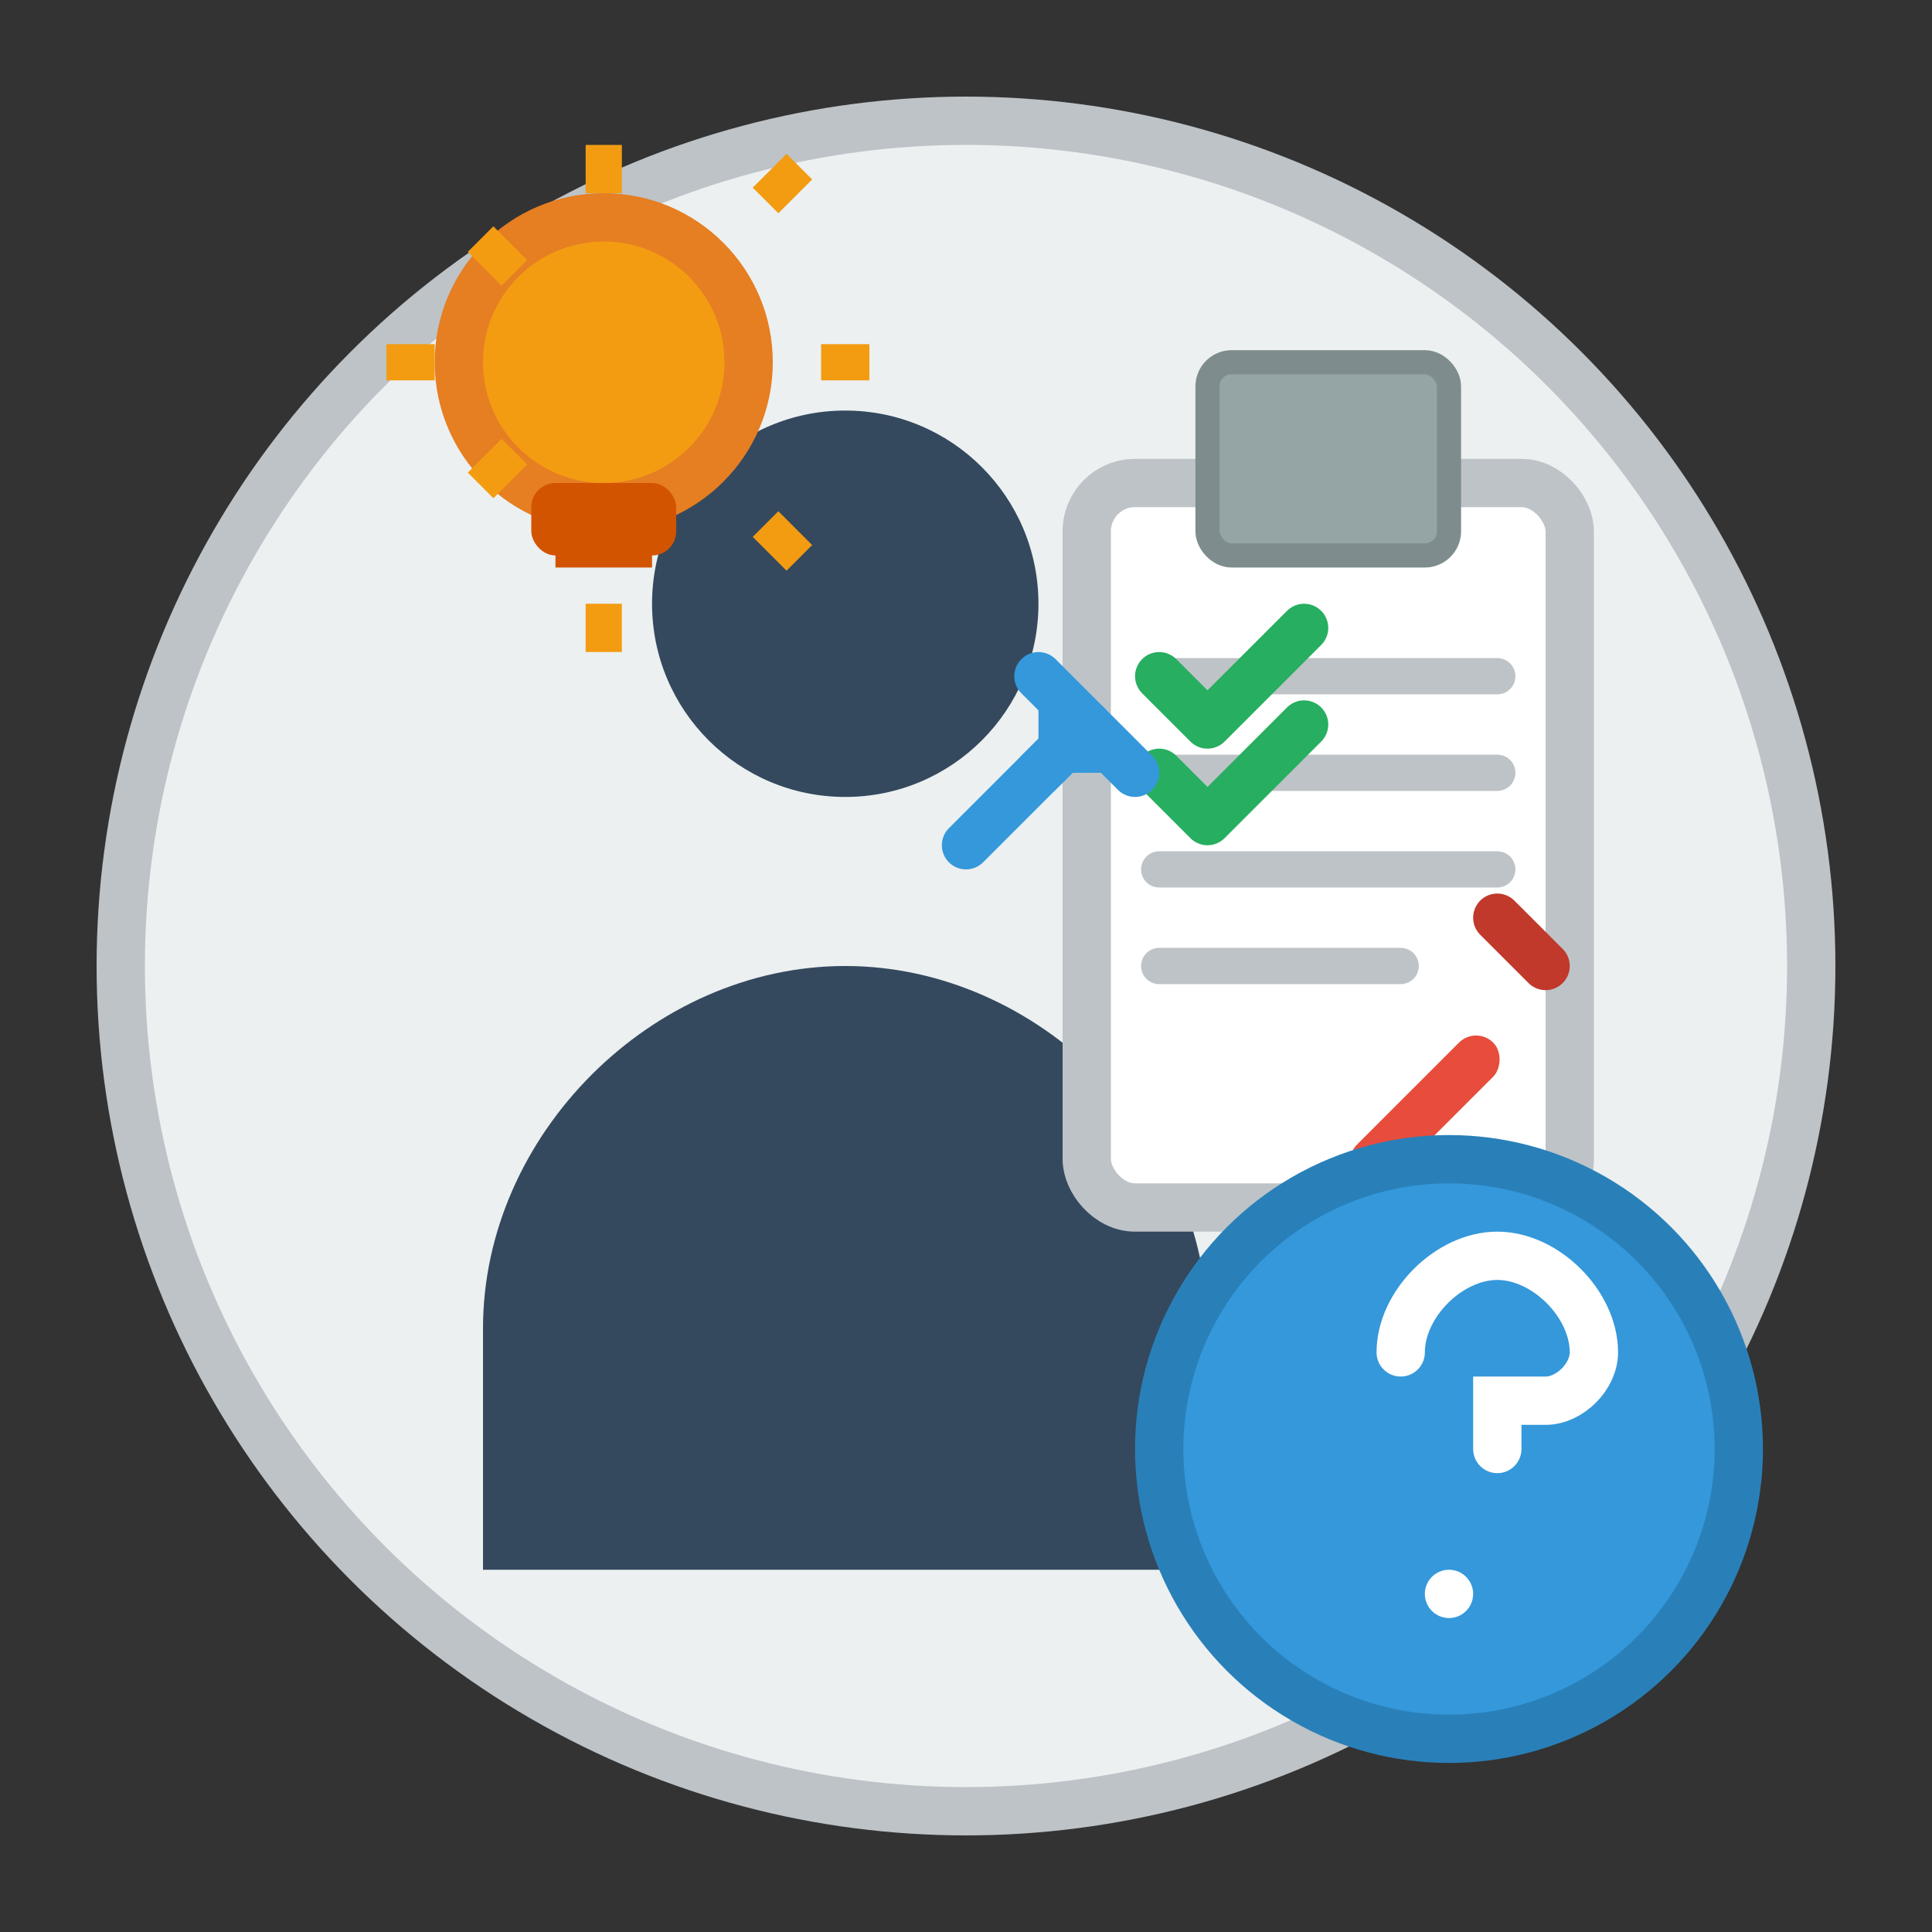 <svg width="80" height="80" viewBox="0 0 80 80" fill="none" xmlns="http://www.w3.org/2000/svg">
    <rect x="0" y="0" width="80" height="80" fill="#333333" stroke="none"/>
    <!-- Background circle -->
    <circle cx="40" cy="40" r="35" fill="#ecf0f1" stroke="#bdc3c7" stroke-width="2"/>
    
    <!-- Person silhouette -->
    <circle cx="35" cy="25" r="8" fill="#34495e"/>
    <path d="M20 55c0-8 7-15 15-15s15 7 15 15v10H20V55z" fill="#34495e"/>
    
    <!-- Clipboard/Document -->
    <rect x="45" y="20" width="20" height="30" rx="2" fill="white" stroke="#bdc3c7" stroke-width="2"/>
    <rect x="50" y="15" width="10" height="8" rx="1" fill="#95a5a6" stroke="#7f8c8d" stroke-width="1"/>
    
    <!-- Document content lines -->
    <path d="M48 28h14M48 32h14M48 36h14M48 40h10" stroke="#bdc3c7" stroke-width="1.5" stroke-linecap="round"/>
    
    <!-- Checkmarks -->
    <path d="M48 28l2 2 4-4M48 32l2 2 4-4" stroke="#27ae60" stroke-width="2" stroke-linecap="round" stroke-linejoin="round"/>
    
    <!-- Pen -->
    <rect x="58" y="42" width="2" height="8" rx="1" fill="#e74c3c" transform="rotate(45 59 46)"/>
    <path d="M62 38l2 2" stroke="#c0392b" stroke-width="2" stroke-linecap="round"/>
    
    <!-- Speech bubble -->
    <circle cx="60" cy="60" r="12" fill="#3498db" stroke="#2980b9" stroke-width="2"/>
    <path d="M55 68l5-4 5 4-5-8z" fill="#3498db"/>
    
    <!-- Question mark in speech bubble -->
    <path d="M58 56c0-2 2-4 4-4s4 2 4 4c0 1-1 2-2 2h-2v2" stroke="white" stroke-width="2" stroke-linecap="round"/>
    <circle cx="60" cy="66" r="1" fill="white"/>
    
    <!-- Light bulb (idea) -->
    <circle cx="25" cy="15" r="6" fill="#f39c12" stroke="#e67e22" stroke-width="2"/>
    <rect x="22" y="20" width="6" height="3" rx="1" fill="#d35400"/>
    <path d="M23 23h4" stroke="#d35400" stroke-width="1"/>
    
    <!-- Light rays -->
    <path d="M25 6v2M25 25v2M16 15h2M34 15h2M19.9 9.9l1.4 1.4M31.7 21.7l1.4 1.4M19.9 20.1l1.4-1.4M31.7 8.3l1.4-1.4" stroke="#f39c12" stroke-width="1.5"/>
    
    <!-- Arrow pointing from person to document -->
    <path d="M40 35l5-5" stroke="#3498db" stroke-width="2" stroke-linecap="round"/>
    <path d="M43 32l2-2 2 2M43 32l2-2-2-2" stroke="#3498db" stroke-width="2" stroke-linecap="round" fill="#3498db"/>
</svg>
